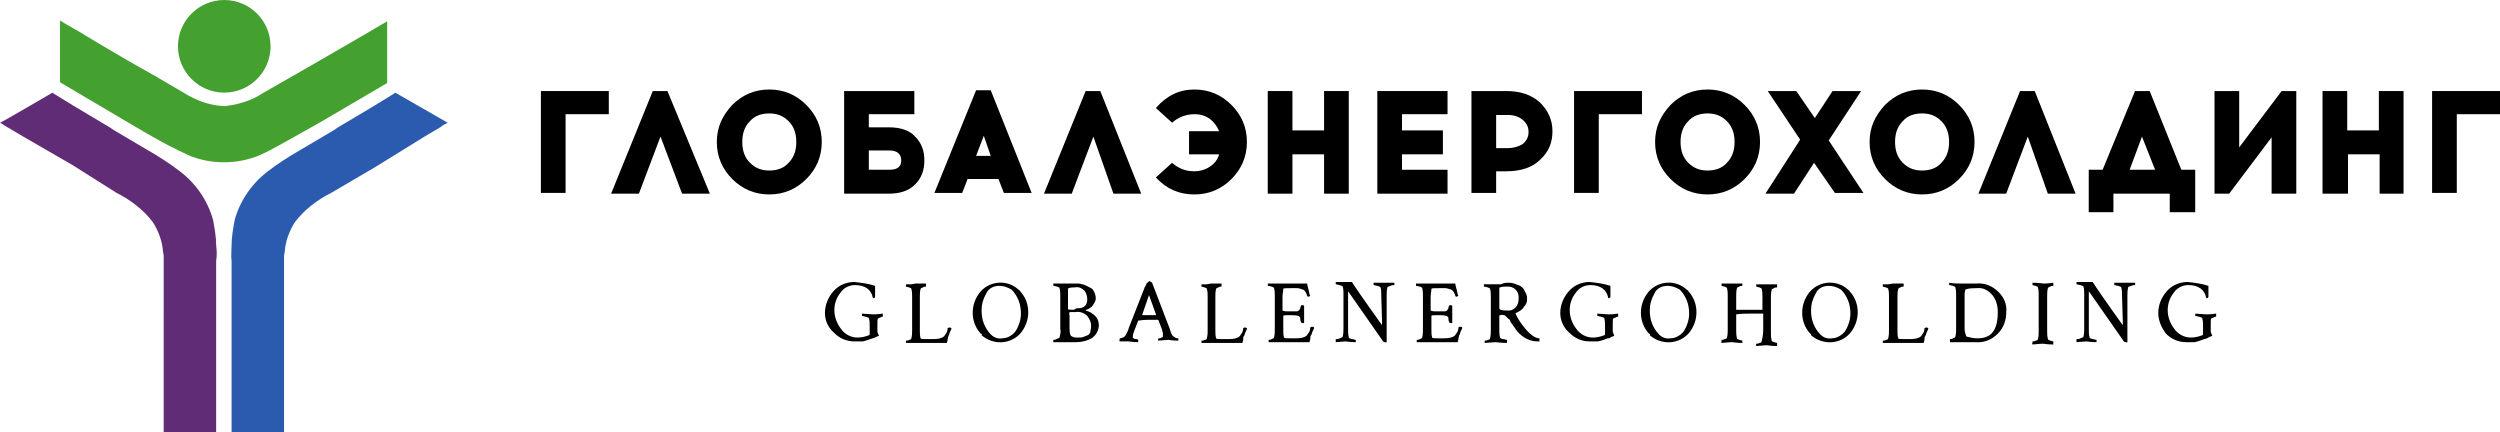 <?xml version="1.0" encoding="utf-8"?>
<!-- Generator: Adobe Illustrator 24.3.0, SVG Export Plug-In . SVG Version: 6.00 Build 0)  -->
<svg version="1.1" id="Layer_1" xmlns="http://www.w3.org/2000/svg" xmlns:xlink="http://www.w3.org/1999/xlink" x="0px" y="0px"
	 width="324px" height="56px" viewBox="0 0 324 56" style="enable-background:new 0 0 324 56;" xml:space="preserve">
<style type="text/css">
	.st0{fill:#5A9F2F;stroke:#737373;stroke-width:0.75;stroke-miterlimit:10;}
	.st1{fill:#44A12F;}
	.st2{fill:#602C75;}
	.st3{fill:#2B5BAE;}
</style>
<g transform="translate(5.714 66.001)">
	<path class="st0" d="M2.1-62.4"/>
	<g transform="translate(23.051)">
		<circle class="st1" cx="0.3" cy="-60" r="6"/>
	</g>
	<g transform="translate(7.764 2.659)">
		<path class="st1" d="M-5.7-66"/>
		<path class="st1" d="M33.8-64.2c-4.3,2.5-8.8,5.1-13.2,7.6c-1.5,1-3.2,1.5-5,1.7c-1.9-0.1-3.6-0.7-5.2-1.7L6.3-59
			c-2.2-1.2-4.4-2.5-6.6-3.8L-2.3-64c-1.1-0.7-2.3-1.3-3.4-2v8l8.8,5.2c0,0,4.5,2.7,6.1,3.4c0.7,0.4,1.3,0.6,1.6,0.8
			c3,1.3,6.5,1.3,9.5,0c0.4-0.2,0.9-0.4,1.6-0.8c1.5-0.8,6.1-3.4,6.1-3.4l8.7-5.1v-8L33.8-64.2z"/>
	</g>
	<path class="st2" d="M22.3-34.2c0-1.1-0.2-2.2-0.4-3.3c-0.7-2.5-2.2-4.7-4.3-6.3c-1.3-1-2.7-1.9-4.1-2.7c-1.5-0.9-2.9-1.7-4.4-2.6
		l-0.6-0.4l-4.7-2.8l-2.6-1.6l-0.1-0.1c0,0-6.5,3.8-6.8,3.9l0.8,0.5l2.2,1.3l6.4,3.7L9.4-41c1.8,0.9,3.5,2.2,4.7,3.8
		c0.7,1.1,1.2,2.4,1.3,3.7c0,0.2,0.1,0.4,0.1,0.7c0,0.3,0,0.2,0,0.5c0,0.2,0,0.8,0,1c0,1.9,0,3.7,0,5.6V-10h6.8v-22.2
		C22.4-32.8,22.4-33.5,22.3-34.2z"/>
	<path class="st3" d="M24.3-34.2c0-1.1,0.2-2.2,0.4-3.3c0.7-2.5,2.2-4.7,4.3-6.3c1.3-1,2.7-1.9,4.1-2.7c1.5-0.9,2.9-1.7,4.4-2.6
		l0.6-0.4l4.7-2.8l2.6-1.6l0.1-0.1l6.8,3.9c-0.3,0.2-0.8,0.4-0.8,0.5l-2.2,1.3L43-44.4L37.2-41c-1.8,0.9-3.5,2.2-4.7,3.8
		c-0.7,1.1-1.2,2.4-1.3,3.7c0,0.2-0.1,0.4-0.1,0.7c0,0.3,0,0.2,0,0.5c0,0.2,0,0.8,0,1c0,1.9,0,3.7,0,5.6V-10h-6.8v-22.2
		C24.2-32.8,24.3-33.5,24.3-34.2z"/>
</g>
<g>
	<g transform="translate(31.712 24.945)">
		<path d="M75.2,15.6c0-1,0.4-2,1.1-2.8c0.7-0.8,1.7-1.2,2.7-1.2c0.9,0.1,1.8,0.2,2.7,0.5c0,0.9,0,1.3,0,1.4c0,0.1-0.1,0.2-0.2,0.2
			c-0.1,0-0.1,0-0.1-0.1c-0.2-1-1-1.6-2.3-1.6c-0.8,0-1.5,0.4-1.9,1c-1.1,1.4-1,3.3,0.1,4.7c0.5,0.7,1.3,1.1,2.1,1.1
			c0.5,0,1-0.1,1.5-0.3c0.1,0,0.1-0.1,0.1-0.2l0-0.9v-0.1c0-0.3,0-0.7-0.1-1c0-0.1-0.2-0.1-0.4-0.2c-0.2,0-0.3-0.1-0.5-0.1
			c0,0,0,0,0-0.1c0-0.1,0-0.1,0-0.2l1.5,0.1c0.1,0,0.5,0,1.2-0.1c0,0.1,0,0.1,0,0.2c0,0.1,0,0.2,0,0.2c-0.1,0-0.2,0-0.3,0.1
			c-0.1,0-0.2,0.1-0.3,0.1c-0.1,0.1-0.1,0.3-0.1,0.8c0,0.2,0,0.3,0,0.5s0,0.3,0,0.3c0,0.1,0,0.3,0.1,0.4c0,0.1,0.1,0.2,0.1,0.2
			c0,0.1-0.1,0.1-0.3,0.2c0,0-0.1,0-0.2,0.1c-0.1,0-0.2,0.1-0.3,0.1c0,0-0.1,0-0.3,0.1c-0.1,0-0.2,0.1-0.3,0.1l-0.3,0.1
			c-0.1,0-0.3,0.1-0.4,0.1c-0.1,0-0.3,0-0.5,0s-0.4,0-0.6,0c-1,0-1.9-0.4-2.6-1.1C75.6,17.5,75.2,16.6,75.2,15.6z"/>
		<path d="M87,11.8c0.2,0,0.3,0,0.4,0c0.1,0,0.3,0,0.5,0l0.4,0c0,0.1,0,0.1,0,0.2c0,0.1,0,0.2,0,0.2c-0.1,0-0.3,0-0.4,0.1
			c-0.2,0.1-0.3,0.1-0.3,0.2c-0.1,0.3-0.1,0.7-0.1,1.1v4.3c0,0.3,0,0.7,0.1,1c0,0.1,0.3,0.1,0.8,0.1h0.6c0.5,0,1,0,1.4-0.2
			c0.2-0.1,0.3-0.2,0.4-0.4c0.2-0.2,0.3-0.5,0.3-0.8c0,0,0.1-0.1,0.2-0.1c0.1,0,0.2,0,0.3,0.1c0,0.1-0.1,0.3-0.2,0.5
			s-0.1,0.4-0.2,0.5c0,0.1-0.1,0.3-0.1,0.5c0,0.1-0.1,0.3-0.1,0.4c-0.4,0-1,0-1.9,0c-0.8,0-1.5,0-2,0l-1.4,0c0-0.1,0-0.1,0-0.2
			c0-0.1,0-0.1,0-0.1c0.2,0,0.3,0,0.4-0.1c0.2,0,0.3-0.1,0.3-0.2c0.1-0.4,0.1-0.7,0.1-1.1v-4.3c0-0.3,0-0.7-0.1-1
			c0-0.1-0.1-0.1-0.3-0.2c-0.1,0-0.3-0.1-0.4-0.1c0,0,0-0.1,0-0.1c0-0.1,0-0.1,0-0.2c0.1,0,0.3,0,0.6,0S86.8,11.8,87,11.8z"/>
		<path d="M95.4,18.3c-1.4-1.5-1.4-3.9,0-5.5c1.3-1.4,3.5-1.5,4.9-0.2c0.1,0.1,0.2,0.1,0.2,0.2c1.4,1.5,1.4,3.9,0,5.5
			c-1.3,1.4-3.5,1.5-5,0.2C95.6,18.4,95.5,18.3,95.4,18.3z M97.8,12.1c-0.7,0-1.4,0.3-1.7,1c-0.4,0.7-0.6,1.4-0.6,2.2
			c0,0.6,0.1,1.2,0.3,1.7c0.2,0.5,0.5,1,0.9,1.4c0.4,0.4,0.9,0.6,1.5,0.5c0.5,0,0.9-0.2,1.3-0.5c0.4-0.3,0.6-0.7,0.8-1.2
			c0.2-0.5,0.3-1,0.3-1.5c0-0.6-0.1-1.2-0.3-1.7c-0.2-0.5-0.5-1-0.9-1.4C98.9,12.3,98.4,12.1,97.8,12.1z"/>
		<path d="M105.7,17.7v-4.3c0-0.3,0-0.7-0.1-1c0-0.1-0.1-0.1-0.3-0.2c-0.1,0-0.3-0.1-0.5-0.1c0,0,0,0,0-0.1c0-0.1,0-0.1,0-0.2
			c0.4,0,0.9,0,1.4,0c0.4,0,0.7,0,1,0c0.2,0,0.5,0,0.7,0c0.2,0,0.4,0,0.6,0.1c0.2,0,0.4,0.1,0.6,0.2c0.2,0.1,0.4,0.2,0.6,0.3
			c0.2,0.1,0.3,0.3,0.4,0.5c0.1,0.2,0.2,0.5,0.2,0.8c0,0.3-0.1,0.5-0.3,0.8c-0.1,0.2-0.3,0.4-0.5,0.5c-0.1,0.1-0.2,0.1-0.4,0.2
			c-0.1,0-0.1,0-0.1,0.1c0.4,0.1,0.8,0.3,1.1,0.6c0.4,0.3,0.6,0.8,0.6,1.3c0,0.6-0.3,1.2-0.8,1.6c-0.6,0.4-1.4,0.6-2.1,0.6h-1.6
			l-1.4,0c0-0.1,0-0.1,0-0.2c0-0.1,0-0.1,0-0.1c0.1,0,0.3,0,0.4-0.1c0.2-0.1,0.3-0.1,0.4-0.2C105.7,18.4,105.8,18,105.7,17.7z
			 M108.1,15c0.3,0,0.6-0.1,0.8-0.3c0.2-0.2,0.3-0.5,0.3-0.8c0-0.4-0.1-0.9-0.4-1.2c-0.3-0.3-0.7-0.5-1.2-0.4c-0.3,0-0.5,0-0.8,0.1
			c0,0-0.1,0-0.1,0.1l0,1.2v1.4c0,0.1,0.3,0.1,0.8,0.1C107.7,15,107.9,15,108.1,15z M109.7,17.3c0-0.5-0.2-0.9-0.5-1.3
			c-0.4-0.4-1-0.6-1.5-0.5c-0.2,0-0.4,0-0.8,0c0,0.1-0.1,0.3,0,0.4v1.7c0,0.6,0.1,0.9,0.2,1c0.2,0.1,0.4,0.2,0.6,0.2
			c0.2,0,0.4,0,0.6,0c0.2,0,0.5-0.1,0.7-0.2c0.3-0.1,0.5-0.2,0.6-0.5C109.6,17.9,109.7,17.6,109.7,17.3z"/>
		<path d="M117.6,11.7l2.3,6c0.1,0.4,0.2,0.6,0.3,0.8c0.1,0.1,0.2,0.2,0.4,0.3c0.1,0.1,0.3,0.1,0.4,0.1c0,0,0,0.1,0,0.2
			c0,0,0,0.1,0,0.1c-0.8,0-1.2-0.1-1.3-0.1l-1.3,0.1c0-0.1-0.1-0.1,0-0.2c0-0.1,0-0.1,0.1-0.1c0.1,0,0.2,0,0.3-0.1
			c0.1,0,0.2-0.1,0.2-0.1c0-0.1,0-0.1,0-0.2c0-0.1,0-0.2,0-0.3c0-0.1-0.1-0.2-0.1-0.3l0-0.1l-0.5-1.3c0,0,0,0-0.1,0
			c-0.3,0-0.6,0-0.9,0c-0.4,0-0.9,0-1.5,0.1l-0.1,0l-0.5,1.3c-0.1,0.3-0.2,0.5-0.2,0.8c0,0.1,0,0.2,0.1,0.2c0.1,0.1,0.2,0.1,0.3,0.1
			c0.1,0,0.2,0,0.3,0.1c0,0,0,0,0,0.1c0,0.1,0,0.1,0,0.2c-0.8,0-1.2-0.1-1.2-0.1c-0.2,0-0.3,0-0.4,0l-0.4,0l-0.4,0
			c0,0-0.1-0.1,0-0.2c0-0.1,0-0.2,0-0.2c0.1,0,0.2,0,0.4-0.1c0.1,0,0.2-0.1,0.3-0.2c0.2-0.3,0.4-0.7,0.5-1.1l2-5.1
			c0,0,0-0.1,0.1-0.2s0-0.1,0.1-0.2s0-0.1,0.1-0.2c0-0.1,0-0.1,0.1-0.1c0,0,0.1-0.1,0.1-0.1c0,0,0.1-0.1,0.1-0.1c0,0,0.1,0,0.1,0
			L117.6,11.7z M116.3,15.9c0.4,0,0.7,0,0.8,0c0.3,0,0.7,0,1,0l0-0.1l-0.9-2.5L116.3,15.9C116.3,15.9,116.3,15.9,116.3,15.9
			L116.3,15.9z"/>
		<path d="M125.3,11.8c0.2,0,0.3,0,0.4,0s0.3,0,0.5,0l0.4,0c0,0.1,0,0.1,0,0.2c0,0.1,0,0.2,0,0.2c-0.1,0-0.3,0-0.4,0.1
			c-0.2,0.1-0.3,0.1-0.3,0.2c-0.1,0.3-0.1,0.7-0.1,1.1v4.3c0,0.3,0,0.7,0.1,1c0,0.1,0.3,0.1,0.8,0.1h0.6c0.5,0,1,0,1.4-0.2
			c0.2-0.1,0.3-0.2,0.4-0.4c0.2-0.2,0.3-0.5,0.3-0.8c0,0,0.1-0.1,0.2-0.1c0.1,0,0.2,0,0.3,0.1c0,0.1-0.1,0.3-0.2,0.5
			s-0.1,0.4-0.2,0.5s-0.1,0.3-0.1,0.5c0,0.1-0.1,0.3-0.1,0.4c-0.4,0-1,0-1.9,0c-0.8,0-1.5,0-2,0l-1.4,0c0-0.1,0-0.1,0-0.2
			c0-0.1,0-0.1,0-0.1c0.2,0,0.3,0,0.4-0.1c0.2,0,0.3-0.1,0.3-0.2c0.1-0.4,0.1-0.7,0.1-1.1v-4.3c0-0.3,0-0.7-0.1-1
			c0-0.1-0.1-0.1-0.3-0.2c-0.1,0-0.3-0.1-0.4-0.1c0,0,0-0.1,0-0.1c0-0.1,0-0.1,0-0.2c0.1,0,0.3,0,0.6,0S125.1,11.8,125.3,11.8z"/>
		<path d="M134,11.8c0.3,0,0.9,0,1.8,0c0.8,0,1.5,0,1.9,0c0,0.2,0.1,0.5,0.2,0.9c0.1,0.4,0.1,0.6,0.2,0.7c-0.1,0-0.1,0.1-0.2,0.1
			c-0.1,0-0.2,0-0.2-0.1c-0.1-0.3-0.2-0.6-0.5-0.8c-0.3-0.1-0.6-0.2-0.8-0.2h-0.8c-0.7,0-1,0-1,0.1c0,0.3-0.1,0.6-0.1,1v1.8
			c0,0,0.2,0.1,0.5,0.1h1.1c0.1,0,0.2,0,0.3,0c0.1,0,0.2-0.1,0.2-0.1s0.1-0.1,0.1-0.1c0-0.1,0.1-0.1,0.1-0.2c0,0,0-0.2,0.1-0.3
			c0-0.1,0.1-0.1,0.2-0.1c0.1,0,0.1,0,0.2,0.1v2.2c-0.1,0-0.1,0.1-0.2,0c-0.1,0-0.2,0-0.2-0.1c-0.1-0.2-0.1-0.4-0.1-0.5
			c0-0.1-0.1-0.2-0.2-0.3c-0.4-0.1-0.8-0.1-1.2-0.1c-0.5,0-0.8,0-0.8,0.1v1.8c0,0.4,0,0.7,0.1,1c0,0.1,0.3,0.1,0.8,0.1h0.5
			c0.5,0,1,0,1.4-0.2c0.2-0.1,0.3-0.2,0.4-0.4c0.2-0.2,0.3-0.5,0.3-0.8c0,0,0.1-0.1,0.2-0.1c0.1,0,0.2,0,0.3,0.1
			c0,0.1-0.1,0.3-0.2,0.5c-0.1,0.2-0.1,0.4-0.2,0.5s-0.1,0.3-0.1,0.5c0,0.1-0.1,0.3-0.1,0.4c-0.4,0-1,0-1.8,0c-0.8,0-1.5,0-2.1,0
			l-1.4,0c0-0.1,0-0.1,0-0.2c0-0.1,0-0.1,0-0.1c0.1,0,0.3,0,0.4-0.1c0.2-0.1,0.3-0.1,0.3-0.2c0.1-0.4,0.1-0.7,0.1-1.1v-4.3
			c0-0.3,0-0.7-0.1-1c0-0.1-0.1-0.1-0.3-0.2c-0.1,0-0.3-0.1-0.5-0.1c0,0,0,0,0-0.1c0-0.1,0-0.1,0-0.2C133,11.8,133.5,11.8,134,11.8z
			"/>
		<path d="M147.3,13.3c0-0.3,0-0.7-0.1-1c0-0.1-0.2-0.1-0.4-0.2c-0.2,0-0.3-0.1-0.5-0.1c0,0,0,0,0-0.1c0-0.1,0-0.1,0-0.2
			c0.1,0,0.3,0,0.6,0s0.5,0,0.8,0s0.4,0,0.8,0s0.5,0,0.5,0c0,0.1,0,0.1,0,0.2c0,0.1,0,0.1,0,0.1c-0.2,0-0.3,0-0.5,0.1
			c-0.3,0.1-0.4,0.1-0.4,0.2c-0.1,0.4-0.1,0.7-0.1,1.1v4.4c0,0.5,0,1,0,1.6c-0.1,0-0.1,0.1-0.2,0c-0.2,0-0.3-0.1-0.4-0.3l-4.4-6.3
			v4.9c0,0.4,0,0.7,0.1,1.1c0,0.1,0.1,0.1,0.4,0.2c0.2,0,0.3,0.1,0.5,0.1c0,0,0,0,0,0.1c0,0.1,0,0.1,0,0.2c-0.8,0-1.2-0.1-1.3-0.1
			l-1.3,0.1c0-0.1,0-0.1,0-0.2c0-0.1,0-0.2,0-0.2c0.2,0,0.4,0,0.5-0.1c0.2-0.1,0.4-0.1,0.4-0.2c0.1-0.4,0.1-0.7,0.1-1.1v-4.5
			c0-0.3,0-0.6-0.1-0.9c0-0.1-0.2-0.1-0.4-0.2c-0.2,0-0.3-0.1-0.5-0.1c0,0,0,0,0-0.1c0-0.1,0-0.1,0-0.2c0.6,0,1,0,1.2,0
			c0.4,0,0.7,0,0.9,0c0.3,0.5,1.6,2.4,3.9,5.6c0-0.2,0-0.3,0-0.5L147.3,13.3z"/>
		<path d="M153.2,11.8c0.3,0,0.9,0,1.8,0c0.8,0,1.5,0,1.9,0c0,0.2,0.1,0.5,0.2,0.9c0.1,0.4,0.1,0.6,0.2,0.7c-0.1,0-0.1,0.1-0.2,0.1
			c-0.1,0-0.2,0-0.2-0.1c-0.1-0.3-0.2-0.6-0.5-0.8c-0.3-0.1-0.6-0.2-0.8-0.2h-0.8c-0.7,0-1,0-1,0.1c0,0.3-0.1,0.6-0.1,1v1.8
			c0,0,0.2,0.1,0.5,0.1h1.1c0.1,0,0.2,0,0.3,0c0.1,0,0.2-0.1,0.2-0.1s0.1-0.1,0.1-0.1c0-0.1,0.1-0.1,0.1-0.2c0,0,0-0.2,0.1-0.3
			c0-0.1,0.1-0.1,0.2-0.1c0.1,0,0.1,0,0.2,0.1v2.2c-0.1,0-0.1,0.1-0.2,0c-0.1,0-0.2,0-0.2-0.1c-0.1-0.2-0.1-0.4-0.1-0.5
			c0-0.1,0-0.1-0.1-0.2c0,0-0.1-0.1-0.1-0.1c-0.4-0.1-0.8-0.1-1.2-0.1c-0.5,0-0.8,0-0.8,0.1v1.8c0,0.4,0,0.7,0.1,1
			c0,0.1,0.3,0.1,0.8,0.1h0.5c0.5,0,1,0,1.4-0.2c0.2-0.1,0.3-0.2,0.4-0.4c0.2-0.2,0.3-0.5,0.3-0.8c0,0,0.1-0.1,0.2-0.1
			c0.1,0,0.2,0,0.3,0.1c0,0.1-0.1,0.3-0.2,0.5c-0.1,0.2-0.1,0.4-0.2,0.5c0,0.1-0.1,0.3-0.1,0.5c0,0.1-0.1,0.3-0.1,0.4
			c-0.4,0-1,0-1.8,0c-0.8,0-1.5,0-2.1,0l-1.4,0c0-0.1,0-0.1,0-0.2c0-0.1,0-0.1,0-0.1c0.1,0,0.3,0,0.4-0.1c0.2-0.1,0.3-0.1,0.3-0.2
			c0.1-0.4,0.1-0.7,0.1-1.1v-4.3c0-0.3,0-0.7-0.1-1c0-0.1-0.1-0.1-0.3-0.2c-0.1,0-0.3-0.1-0.5-0.1c0,0,0,0,0-0.1c0-0.1,0-0.1,0-0.2
			C152.2,11.8,152.7,11.8,153.2,11.8z"/>
		<path d="M163.7,11.7c0.3,0,0.5,0,0.8,0.1c0.3,0.1,0.5,0.2,0.8,0.3c0.3,0.2,0.5,0.4,0.6,0.7c0.2,0.3,0.3,0.6,0.3,1
			c0,0.4-0.1,0.7-0.4,1c-0.2,0.4-0.6,0.6-1,0.8c-0.1,0-0.1,0.1-0.1,0.1c0.3,0.7,0.8,1.4,1.3,2c0.7,0.8,1.3,1.2,1.8,1.2
			c0,0,0,0.1,0,0.2c0,0.1,0,0.1,0,0.2c-0.1,0-0.2,0-0.3,0c-1.1,0-2.2-0.7-2.8-1.6c-0.1-0.2-0.3-0.4-0.4-0.6
			c-0.2-0.2-0.3-0.4-0.3-0.5s-0.2-0.2-0.3-0.3c-0.1-0.1-0.2-0.2-0.3-0.3c-0.1-0.1-0.2-0.1-0.2-0.1c-0.1,0-0.3-0.1-0.4,0
			c0,0-0.1,0-0.1,0c0,0-0.1,0-0.1,0.1c0,0,0,0.1,0,0.1v1.7c0,0.3,0,0.7,0.1,1c0,0.1,0.2,0.2,0.4,0.2c0.2,0,0.3,0.1,0.5,0.1
			c0,0,0,0.1,0,0.2c0,0.1,0,0.1,0,0.2c-0.8,0-1.3-0.1-1.5-0.1l-1.4,0.1c0-0.1,0-0.1,0-0.2c0-0.1,0-0.1,0-0.1c0.2,0,0.3,0,0.4-0.1
			c0.2,0,0.3-0.1,0.3-0.2c0.1-0.4,0.1-0.7,0.1-1.1v-4.3c0-0.3,0-0.7-0.1-1c0-0.1-0.1-0.1-0.3-0.2c-0.1,0-0.3-0.1-0.5-0.1
			c0,0,0,0,0-0.1c0-0.1,0-0.1,0-0.2l1.4,0c0.2,0,0.5,0,0.8,0C163.2,11.7,163.5,11.7,163.7,11.7z M163.5,12.2c-0.3,0-0.5,0-0.8,0.1
			c0,0-0.1,0-0.1,0.1c0,0.1,0,0.2,0,0.3c0,0.2,0,0.5,0,0.8V15c0,0.2,0.3,0.3,1,0.3h0.3c0.3,0,0.6-0.2,0.8-0.4
			c0.3-0.3,0.4-0.7,0.4-1.1c0.1-0.8-0.4-1.5-1.2-1.6C163.8,12.2,163.7,12.2,163.5,12.2L163.5,12.2z"/>
		<path d="M170.5,15.6c0-1,0.4-2,1.1-2.8c0.7-0.8,1.7-1.2,2.7-1.2c0.9,0.1,1.8,0.2,2.7,0.5c0,0.9,0,1.3,0,1.4c0,0.1-0.1,0.2-0.2,0.2
			c-0.1,0-0.1,0-0.1-0.1c-0.2-1-1-1.6-2.3-1.6c-0.8,0-1.5,0.4-1.9,1c-1.1,1.4-1,3.3,0.1,4.7c0.5,0.7,1.3,1.1,2.1,1.1
			c0.5,0,1-0.1,1.5-0.3c0.1,0,0.1-0.1,0.1-0.2l0-0.9v-0.1c0-0.3,0-0.7-0.1-1c0-0.1-0.2-0.1-0.4-0.2c-0.2,0-0.3-0.1-0.5-0.1
			c0,0,0,0,0-0.1c0-0.1,0-0.1,0-0.2l1.5,0.1c0.1,0,0.5,0,1.2-0.1c0,0.1,0,0.1,0,0.2c0,0.1,0,0.2,0,0.2c-0.1,0-0.2,0-0.3,0.1
			c-0.1,0-0.2,0.1-0.3,0.1c-0.1,0.1-0.1,0.3-0.1,0.8c0,0.2,0,0.3,0,0.5s0,0.3,0,0.3c0,0.1,0,0.3,0.1,0.4c0,0.1,0.1,0.2,0.1,0.2
			c0,0.1-0.1,0.1-0.3,0.2c0,0-0.1,0-0.2,0.1s-0.2,0.1-0.3,0.1s-0.1,0-0.3,0.1c-0.1,0-0.2,0.1-0.3,0.1l-0.3,0.1
			c-0.1,0-0.3,0.1-0.4,0.1c-0.1,0-0.3,0-0.5,0s-0.4,0-0.6,0c-1,0-1.9-0.4-2.6-1.1C170.9,17.5,170.5,16.6,170.5,15.6z"/>
		<path d="M182,18.3c-1.4-1.5-1.4-3.9,0-5.5c1.3-1.4,3.5-1.5,4.9-0.2c0.1,0.1,0.2,0.1,0.2,0.2c1.4,1.5,1.4,3.9,0,5.5
			c-1.3,1.4-3.5,1.5-5,0.2C182.2,18.4,182.1,18.3,182,18.3z M184.4,12.1c-0.7,0-1.4,0.3-1.7,1c-0.4,0.7-0.6,1.4-0.6,2.2
			c0,0.6,0.1,1.2,0.3,1.7c0.2,0.5,0.5,1,0.9,1.4c0.4,0.4,0.9,0.6,1.5,0.5c0.5,0,0.9-0.2,1.3-0.5c0.4-0.3,0.6-0.7,0.8-1.2
			c0.2-0.5,0.3-1,0.3-1.5c0-0.6-0.1-1.2-0.3-1.7c-0.2-0.5-0.5-1-0.9-1.4C185.5,12.3,185,12.1,184.4,12.1L184.4,12.1z"/>
		<path d="M196.8,17.7v-2l0,0c-0.7,0-1.3,0-1.7,0c-0.6,0-1.2,0-1.8,0.1v2c0,0.4,0,0.7,0.1,1.1c0,0.1,0.1,0.1,0.3,0.2
			c0.1,0,0.3,0.1,0.4,0.1c0,0,0,0,0,0.1c0,0.1,0,0.1,0,0.2c-0.8,0-1.2-0.1-1.3-0.1c0,0-0.5,0-1.4,0.1c0,0-0.1-0.1,0-0.2
			c0-0.1,0-0.2,0-0.2c0.1,0,0.3,0,0.4-0.1c0.2,0,0.3-0.1,0.3-0.2c0.1-0.3,0.1-0.7,0.1-1v-4.4c0-0.3,0-0.7-0.1-1
			c0-0.1-0.1-0.1-0.3-0.2c-0.1,0-0.3-0.1-0.4-0.1c0,0,0-0.1,0-0.1c0-0.1,0-0.1,0-0.2c0.1,0,0.3,0,0.6,0s0.6,0,0.8,0
			c0.2,0,0.3,0,0.4,0s0.3,0,0.5,0l0.4,0c0,0.1,0,0.1,0,0.2c0,0.1,0,0.1,0,0.1c-0.1,0-0.3,0-0.4,0.1c-0.2,0.1-0.3,0.1-0.3,0.2
			c-0.1,0.3-0.1,0.7-0.1,1.1v1.7l0,0c0.7,0,1.3,0,1.7,0c0.4,0,1,0,1.7,0c0,0,0,0,0,0v-1.7c0-0.3,0-0.7-0.1-1c0-0.1-0.1-0.1-0.3-0.2
			c-0.1,0-0.3-0.1-0.4-0.1c0,0,0,0,0-0.1c0-0.1,0-0.1,0-0.2c0.1,0,0.3,0,0.6,0s0.6,0,0.8,0c0.1,0,0.3,0,0.4,0s0.3,0,0.5,0l0.4,0
			c0,0.1,0,0.1,0,0.2c0,0.1,0,0.2,0,0.2c-0.1,0-0.3,0-0.4,0.1c-0.2,0.1-0.3,0.1-0.3,0.2c-0.1,0.4-0.1,0.7-0.1,1.1v4.4
			c0,0.4,0,0.7,0.1,1.1c0,0.1,0.1,0.1,0.3,0.2c0.1,0,0.3,0.1,0.4,0.1c0,0,0,0.1,0,0.2c0,0.1,0,0.1,0,0.2c-0.8,0-1.2-0.1-1.3-0.1
			c0,0-0.5,0-1.4,0.1c0-0.1-0.1-0.1,0-0.2c0-0.1,0-0.1,0-0.1c0.1,0,0.3,0,0.4-0.1c0.2,0,0.3-0.1,0.3-0.2
			C196.8,18.4,196.8,18.1,196.8,17.7z"/>
		<path d="M202.9,18.3c-1.4-1.5-1.4-3.9,0-5.5c1.3-1.4,3.5-1.5,4.9-0.2c0.1,0.1,0.2,0.1,0.2,0.2c1.4,1.5,1.4,3.9,0,5.5
			c-1.3,1.4-3.5,1.5-5,0.2C203,18.4,203,18.3,202.9,18.3z M205.3,12.1c-0.7,0-1.4,0.3-1.7,1c-0.4,0.7-0.6,1.4-0.6,2.2
			c0,0.6,0.1,1.2,0.3,1.7c0.2,0.5,0.5,1,0.9,1.4c0.4,0.4,0.9,0.6,1.5,0.5c0.5,0,0.9-0.2,1.3-0.5c0.4-0.3,0.6-0.7,0.8-1.2
			c0.2-0.5,0.3-1,0.3-1.5c0-0.6-0.1-1.2-0.3-1.7c-0.2-0.5-0.5-1-0.9-1.4C206.4,12.3,205.9,12.1,205.3,12.1L205.3,12.1z"/>
		<path d="M213.7,11.8c0.2,0,0.3,0,0.4,0s0.3,0,0.5,0l0.4,0c0,0.1,0,0.1,0,0.2c0,0.1,0,0.2,0,0.2c-0.1,0-0.3,0-0.4,0.1
			c-0.2,0.1-0.3,0.1-0.3,0.2c-0.1,0.3-0.1,0.7-0.1,1.1v4.3c0,0.3,0,0.7,0.1,1c0,0.1,0.3,0.1,0.8,0.1h0.5c0.5,0,1,0,1.4-0.2
			c0.2-0.1,0.3-0.2,0.4-0.4c0.2-0.2,0.3-0.5,0.3-0.8c0,0,0.1-0.1,0.2-0.1c0.1,0,0.2,0,0.3,0.1c0,0.1-0.1,0.3-0.2,0.5
			s-0.1,0.4-0.2,0.5s-0.1,0.3-0.1,0.5c0,0.1-0.1,0.3-0.1,0.4c-0.4,0-1,0-1.9,0c-0.8,0-1.5,0-2,0l-1.4,0c0-0.1,0-0.1,0-0.2
			c0-0.1,0-0.1,0-0.1c0.2,0,0.3,0,0.4-0.1c0.2,0,0.3-0.1,0.3-0.2c0.1-0.4,0.1-0.7,0.1-1.1v-4.3c0-0.3,0-0.7-0.1-1
			c0-0.1-0.1-0.1-0.3-0.2c-0.1,0-0.3-0.1-0.4-0.1c0,0,0-0.1,0-0.1c0-0.1,0-0.1,0-0.2c0.1,0,0.3,0,0.6,0S213.5,11.8,213.7,11.8z"/>
		<path d="M222.4,11.8c0.3,0,0.7,0,1.1,0s0.7,0,0.9,0c1.1-0.1,2.1,0.3,2.9,1.1c0.7,0.7,1.1,1.6,1,2.6c0,1-0.3,2-1.1,2.8
			c-0.8,0.8-1.8,1.2-2.9,1.1c-0.1,0-0.4,0-0.8,0c-0.5,0-0.8,0-1.1,0l-1.4,0c0-0.1,0-0.1,0-0.2c0-0.1,0-0.2,0-0.2
			c0.1,0,0.3,0,0.4-0.1c0.2-0.1,0.3-0.1,0.3-0.2c0.1-0.4,0.1-0.7,0.1-1.1v-4.3c0-0.3,0-0.7-0.1-1c0-0.1-0.1-0.1-0.3-0.2
			c-0.1,0-0.3-0.1-0.5-0.1c0,0,0,0,0-0.1c0-0.1,0-0.1,0-0.2C221.5,11.8,221.9,11.8,222.4,11.8z M222.9,13.2v4.5
			c0,0.3,0.1,0.6,0.2,0.9c0,0.1,0.2,0.1,0.6,0.2s0.7,0.1,0.9,0.1c1.8,0,2.6-1.1,2.6-3.4c0-0.8-0.2-1.6-0.7-2.2c-0.5-0.6-1.2-1-2-0.9
			h-0.1c-0.8,0-1.3,0.1-1.4,0.2C223,12.7,222.9,12.9,222.9,13.2L222.9,13.2z"/>
		<path d="M232.5,13.3c0-0.3,0-0.7-0.1-1c0-0.1-0.1-0.1-0.3-0.2c-0.1,0-0.3-0.1-0.4-0.1c0,0,0-0.1,0-0.1c0-0.1,0-0.1,0-0.2
			c0.9,0,1.3,0.1,1.4,0.1c0.1,0,0.6,0,1.3-0.1c0,0.1,0,0.1,0,0.2c0,0.1,0,0.2,0,0.2c-0.1,0-0.3,0-0.4,0.1c-0.2,0.1-0.3,0.1-0.3,0.2
			c-0.1,0.3-0.1,0.7-0.1,1.1v4.4c0,0.4,0,0.7,0.1,1.1c0,0.1,0.1,0.1,0.3,0.2c0.1,0,0.3,0.1,0.4,0.1c0,0,0,0.1,0,0.2
			c0,0.1,0,0.1,0,0.2c-0.8,0-1.2-0.1-1.3-0.1c0,0-0.5,0-1.4,0.1c0,0-0.1-0.1,0-0.2c0-0.1,0-0.2,0-0.2c0.1,0,0.3,0,0.4-0.1
			c0.2,0,0.3-0.1,0.3-0.2c0.1-0.3,0.1-0.7,0.1-1V13.3z"/>
		<path d="M243.3,13.3c0-0.3,0-0.7-0.1-1c0-0.1-0.2-0.1-0.4-0.2c-0.2,0-0.3-0.1-0.5-0.1c0,0,0,0,0-0.1c0-0.1,0-0.1,0-0.2
			c0.1,0,0.3,0,0.6,0s0.5,0,0.8,0s0.4,0,0.8,0s0.5,0,0.5,0c0,0.1,0,0.1,0,0.2c0,0.1,0,0.1,0,0.1c-0.2,0-0.3,0-0.5,0.1
			c-0.3,0.1-0.4,0.1-0.4,0.2c-0.1,0.4-0.1,0.7-0.1,1.1v4.4c0,0.5,0,1,0,1.6c-0.1,0-0.1,0.1-0.2,0c-0.2,0-0.3-0.1-0.4-0.3l-4.4-6.3
			v4.9c0,0.4,0,0.7,0.1,1.1c0,0.1,0.1,0.1,0.4,0.2c0.2,0,0.3,0.1,0.5,0.1c0,0,0,0,0,0.1c0,0.1,0,0.1,0,0.2c-0.8,0-1.2-0.1-1.3-0.1
			l-1.3,0.1c0-0.1,0-0.1,0-0.2c0-0.1,0-0.2,0-0.2c0.2,0,0.4,0,0.5-0.1c0.2-0.1,0.4-0.1,0.4-0.2c0.1-0.4,0.1-0.7,0.1-1.1v-4.5
			c0-0.3,0-0.6-0.1-0.9c0-0.1-0.2-0.1-0.4-0.2c-0.2,0-0.3-0.1-0.5-0.1c0,0,0,0,0-0.1c0-0.1,0-0.1,0-0.2c0.6,0,1,0,1.2,0
			c0.4,0,0.7,0,0.9,0c0.3,0.5,1.6,2.4,3.9,5.6c0-0.2,0-0.3,0-0.5L243.3,13.3z"/>
		<path d="M248,15.6c0-1,0.4-2,1.1-2.8c0.7-0.8,1.7-1.2,2.7-1.2c0.9,0.1,1.8,0.2,2.7,0.5c0,0.9,0,1.3,0,1.4c0,0.1-0.1,0.2-0.2,0.2
			c-0.1,0-0.1,0-0.1-0.1c-0.2-1-1-1.6-2.3-1.6c-0.8,0-1.5,0.4-1.9,1c-1.1,1.4-1,3.3,0.1,4.7c0.5,0.7,1.3,1.1,2.1,1.1
			c0.5,0,1-0.1,1.5-0.3c0.1,0,0.1-0.1,0.1-0.2l0-0.9v-0.1c0-0.3,0-0.7-0.1-1c0-0.1-0.2-0.1-0.4-0.2c-0.2,0-0.3-0.1-0.5-0.1
			c0,0,0,0,0-0.1c0-0.1,0-0.1,0-0.2l1.5,0.1c0.1,0,0.5,0,1.2-0.1c0,0.1,0,0.1,0,0.2c0,0.1,0,0.2,0,0.2c-0.1,0-0.2,0-0.3,0.1
			c-0.1,0-0.2,0.1-0.3,0.1c-0.1,0.1-0.1,0.3-0.1,0.8c0,0.2,0,0.3,0,0.5s0,0.3,0,0.3c0,0.1,0,0.3,0.1,0.4c0,0.1,0.1,0.2,0.1,0.2
			c0,0.1-0.1,0.1-0.3,0.2c0,0-0.1,0-0.2,0.1S254,19,254,19s-0.1,0-0.3,0.1c-0.1,0-0.2,0.1-0.3,0.1l-0.3,0.1c-0.1,0-0.3,0.1-0.4,0.1
			c-0.1,0-0.3,0-0.5,0s-0.4,0-0.6,0c-1,0-1.9-0.4-2.6-1.1C248.4,17.5,248,16.6,248,15.6z"/>
	</g>
	<g>
		<path d="M73.3,14.8v10.2h-3.2V11.8h8.8v3H73.3z"/>
		<path d="M85.6,17.7l-2.8,7.4h-3.6l5.4-13.3h1.9L92,25.1h-3.6L85.6,17.7z"/>
		<path d="M94.9,13.6c1.3-1.3,2.9-2,4.8-2c1.9,0,3.5,0.7,4.8,2s2,2.9,2,4.8c0,1.9-0.7,3.5-2,4.8c-1.3,1.3-2.9,2-4.8,2
			c-1.9,0-3.5-0.7-4.8-2c-1.3-1.3-2-2.9-2-4.8C92.9,16.5,93.6,15,94.9,13.6z M102.2,15.7c-0.7-0.7-1.5-1-2.5-1c-1,0-1.9,0.3-2.5,1
			c-0.7,0.7-1,1.6-1,2.7c0,1.1,0.3,2,1,2.7c0.7,0.7,1.5,1,2.5,1c1,0,1.9-0.3,2.5-1c0.7-0.7,1-1.6,1-2.7
			C103.2,17.3,102.9,16.4,102.2,15.7z"/>
		<path d="M112.6,16.5h2.6c1.5,0,2.7,0.4,3.4,1.2c0.8,0.8,1.2,1.8,1.2,3.1c0,1.3-0.4,2.3-1.2,3.1c-0.8,0.8-1.9,1.2-3.4,1.2h-5.8
			V11.8h9.1v3h-5.9V16.5z M112.6,22h2.7c1,0,1.5-0.4,1.5-1.2c0-0.8-0.5-1.3-1.5-1.3h-2.7V22z"/>
		<path d="M125.4,23.2l-0.7,1.8h-3.6l5.4-13.3h1.9l5.3,13.3h-3.6l-0.7-1.8H125.4z M127.5,17.6l-1,2.6h1.9L127.5,17.6z"/>
		<path d="M141.7,17.7l-2.8,7.4h-3.6l5.4-13.3h1.9l5.3,13.3h-3.6L141.7,17.7z"/>
		<path d="M154.8,11.6c1.9,0,3.5,0.7,4.8,2c1.3,1.3,2,2.9,2,4.8c0,1.9-0.7,3.5-2,4.8c-1.3,1.3-2.9,2-4.8,2c-2,0-3.6-0.7-5-2.2
			l2.1-1.9c0.8,0.7,1.7,1.1,2.9,1.1c0.7,0,1.4-0.2,2-0.6c0.6-0.4,1-0.9,1.2-1.6h-3.9v-3h3.9c-0.3-0.7-0.7-1.2-1.2-1.6
			c-0.6-0.4-1.2-0.6-2-0.6c-1.1,0-2.1,0.4-2.9,1.1l-2.1-1.9C151.2,12.4,152.8,11.6,154.8,11.6z"/>
		<path d="M174.8,25.1h-3.2v-5.1h-4.1v5.1h-3.2V11.8h3.2v5.1h4.1v-5.1h3.2V25.1z"/>
		<path d="M181.7,16.9h5.3v3.1h-5.3V22h5.9v3.1h-9.1V11.8h9.1v3h-5.9V16.9z"/>
		<path d="M190.7,11.8h4.5c1.9,0,3.3,0.5,4.4,1.5c1,1,1.6,2.2,1.6,3.7s-0.5,2.7-1.6,3.7c-1,1-2.5,1.5-4.4,1.5h-1.3v2.8h-3.2V11.8z
			 M193.9,19.2h1.5c0.7,0,1.4-0.2,1.9-0.5c0.5-0.4,0.8-0.9,0.8-1.6c0-0.7-0.3-1.2-0.8-1.6c-0.5-0.4-1.1-0.6-1.9-0.6h-1.5V19.2z"/>
		<path d="M207.2,14.8v10.2H204V11.8h8.8v3H207.2z"/>
		<path d="M216.5,13.6c1.3-1.3,2.9-2,4.8-2s3.5,0.7,4.8,2c1.3,1.3,2,2.9,2,4.8c0,1.9-0.7,3.5-2,4.8c-1.3,1.3-2.9,2-4.8,2
			s-3.5-0.7-4.8-2c-1.3-1.3-2-2.9-2-4.8C214.5,16.5,215.2,15,216.5,13.6z M223.8,15.7c-0.7-0.7-1.5-1-2.5-1c-1,0-1.9,0.3-2.5,1
			c-0.7,0.7-1,1.6-1,2.7c0,1.1,0.3,2,1,2.7c0.7,0.7,1.5,1,2.5,1c1,0,1.9-0.3,2.5-1c0.7-0.7,1-1.6,1-2.7
			C224.8,17.3,224.5,16.4,223.8,15.7z"/>
		<path d="M235.1,21.1l-2.6,4h-3.7l4.5-7l-4.2-6.3h3.7l2.4,3.5l2.3-3.5h3.7l-4.2,6.4l4.5,6.8h-3.7L235.1,21.1z"/>
		<path d="M244.3,13.6c1.3-1.3,2.9-2,4.8-2s3.5,0.7,4.8,2c1.3,1.3,2,2.9,2,4.8c0,1.9-0.7,3.5-2,4.8c-1.3,1.3-2.9,2-4.8,2
			s-3.5-0.7-4.8-2c-1.3-1.3-2-2.9-2-4.8C242.3,16.5,243,15,244.3,13.6z M251.6,15.7c-0.7-0.7-1.5-1-2.5-1c-1,0-1.9,0.3-2.5,1
			c-0.7,0.7-1,1.6-1,2.7c0,1.1,0.3,2,1,2.7c0.7,0.7,1.5,1,2.5,1c1,0,1.9-0.3,2.5-1c0.7-0.7,1-1.6,1-2.7
			C252.6,17.3,252.3,16.4,251.6,15.7z"/>
		<path d="M262.8,17.7l-2.8,7.4h-3.6l5.4-13.3h1.9l5.3,13.3h-3.6L262.8,17.7z"/>
		<path d="M284.4,27.5h-3.2v-2.4h-7.3v2.4h-3.2V22h1.8l4.2-10.2h1.9l4.1,10.2h1.8V27.5z M277.6,17.7l-1.6,4.3h3.3L277.6,17.7z"/>
		<path d="M297.6,25.1h-3.2v-7.3l-5.5,7.3h-1.9V11.8h3.2v7.3l5.5-7.3h1.9V25.1z"/>
		<path d="M311.6,25.1h-3.2v-5.1h-4.1v5.1H301V11.8h3.2v5.1h4.1v-5.1h3.2V25.1z"/>
		<path d="M318.4,14.8v10.2h-3.2V11.8h8.8v3H318.4z"/>
	</g>
</g>
</svg>
